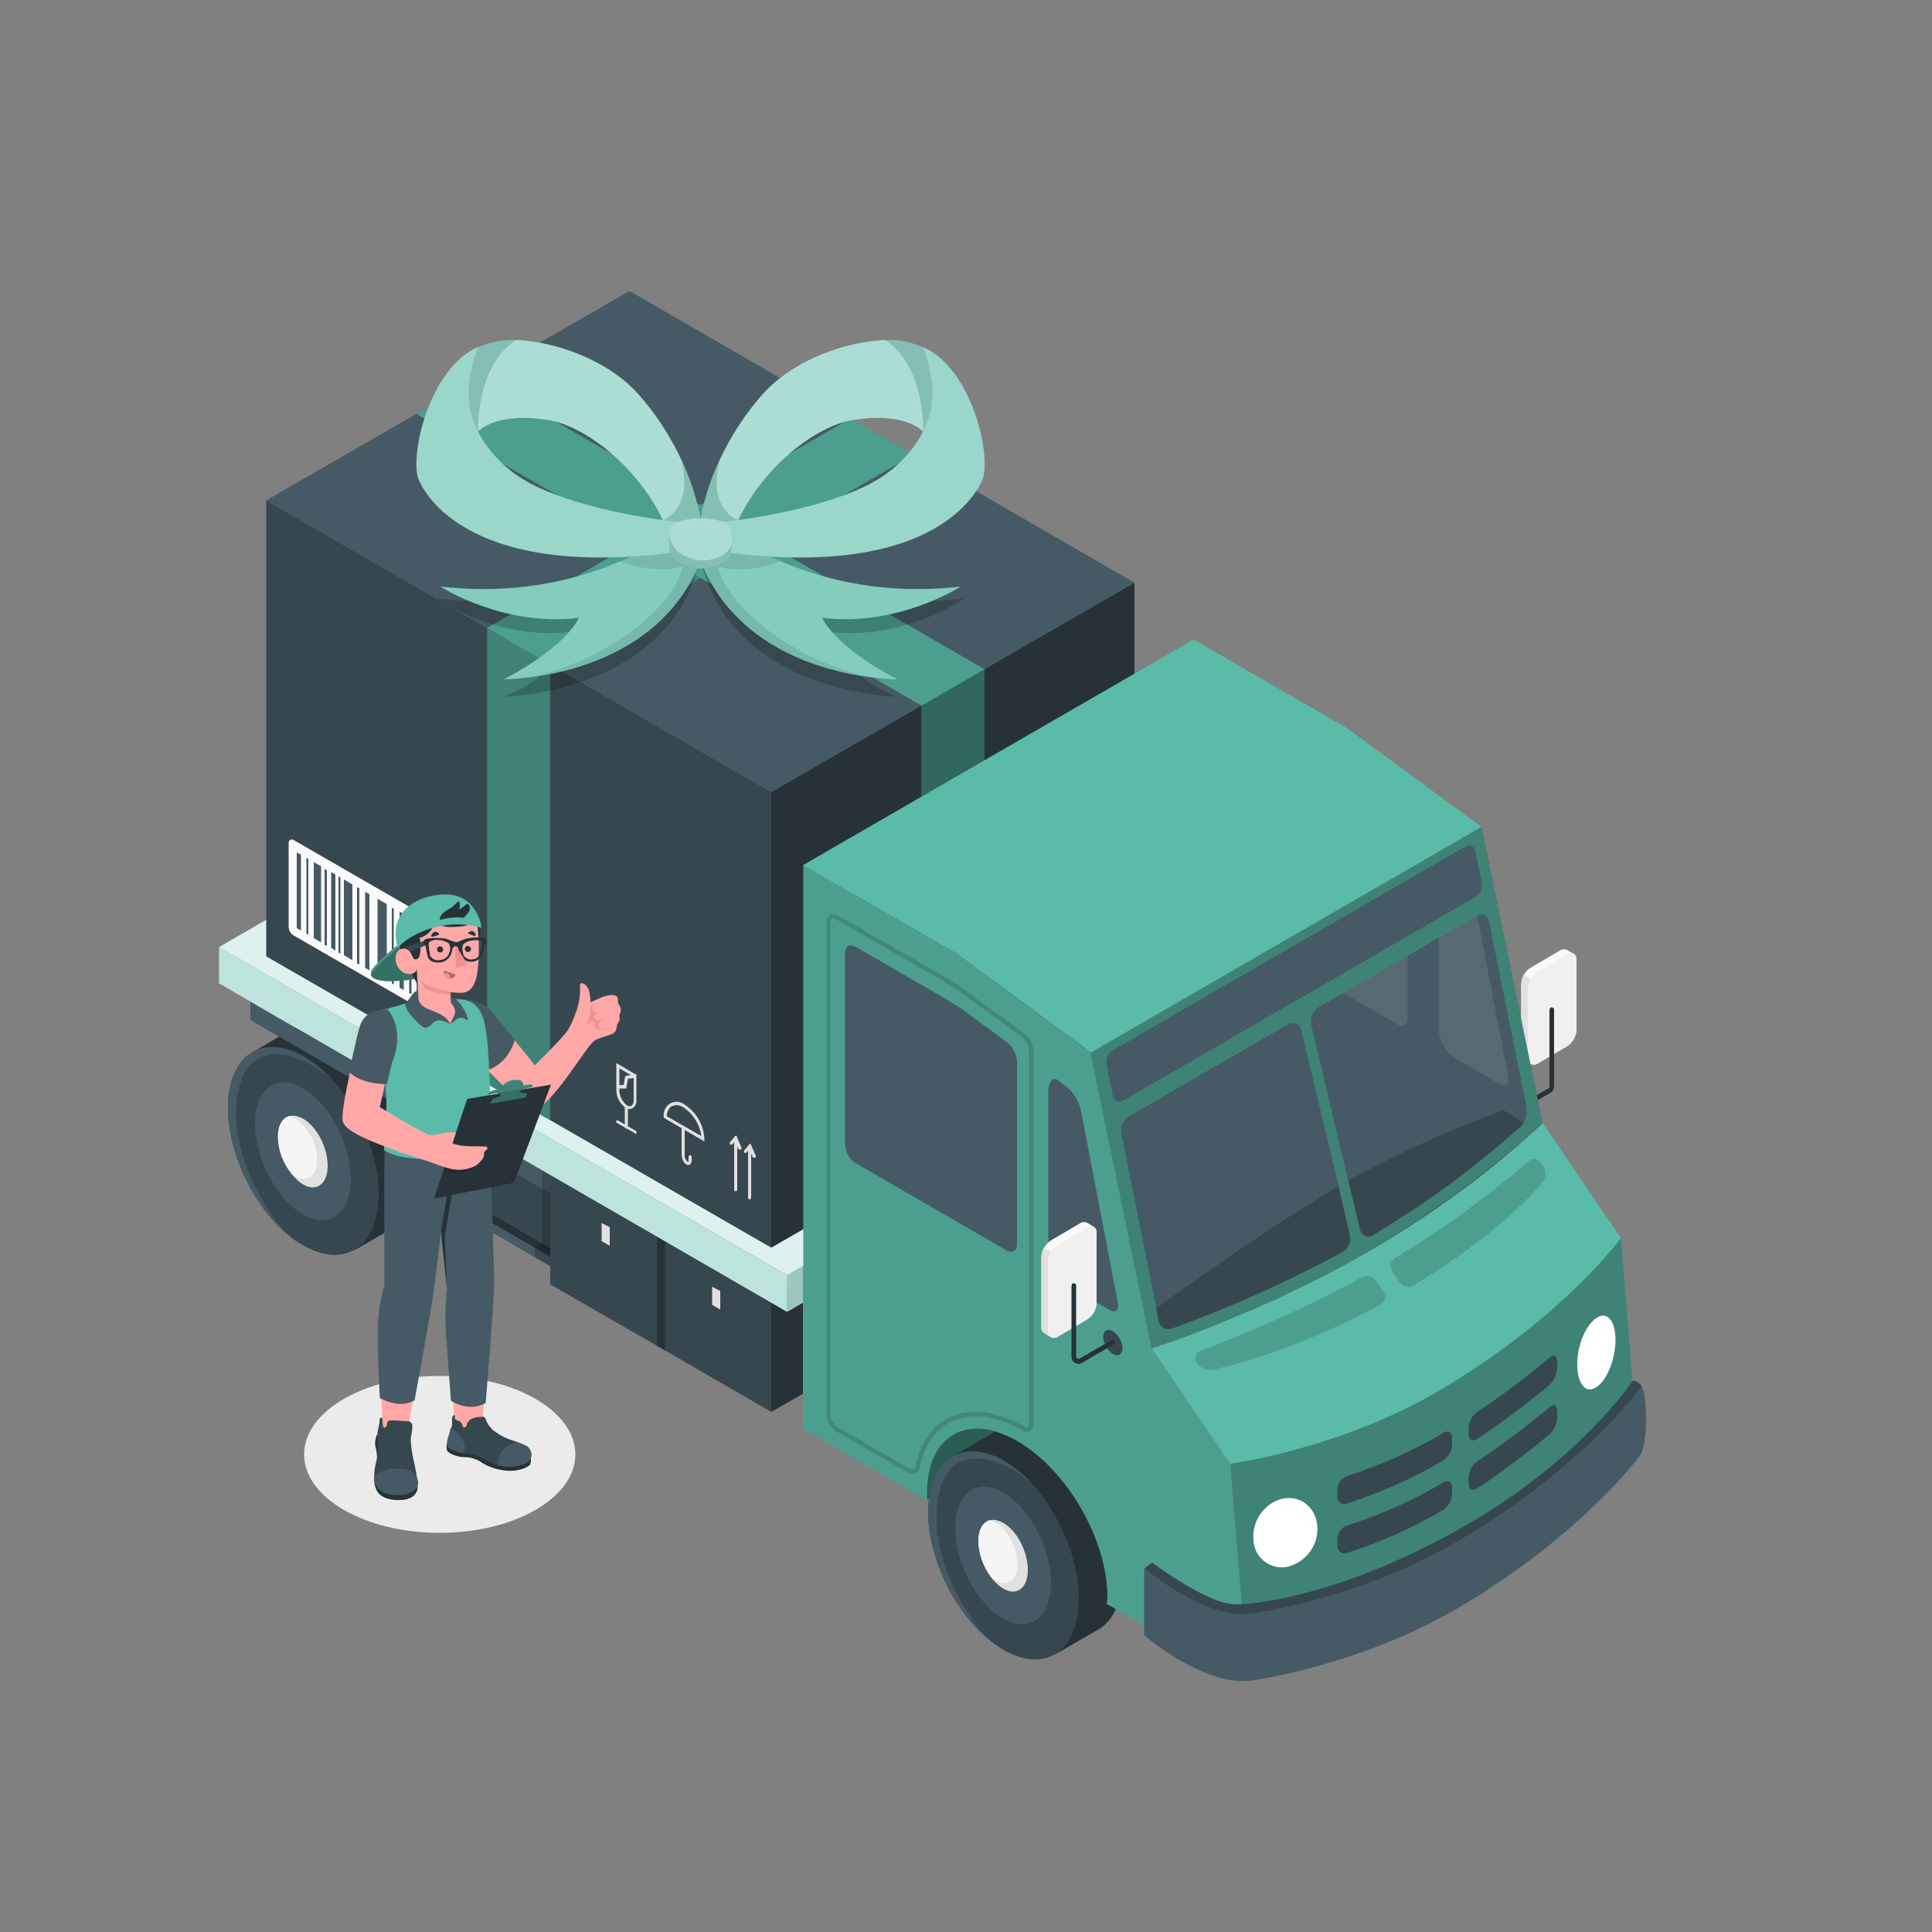 <svg xmlns="http://www.w3.org/2000/svg" xmlns:xlink="http://www.w3.org/1999/xlink" version="1.1" id="Layer_1" x="0px" y="0px" viewBox="0 0 500 500" style="enable-background:new 0 0 500 500;" xml:space="preserve">
<rect x="0" y="0" width="500" height="500" fill="#808080" stroke="none"/>
<style type="text/css">
	.st0{display:none;}
	.st1{display:inline;fill:#FAFAFA;}
	.st2{fill:#EBEBEB;}
	.st3{fill:#E0E0E0;}
	.st4{fill:#F0F0F0;}
	.st5{fill:#263238;}
	.st6{fill:#37474F;}
	.st7{fill:#455A64;}
	.st8{fill:#F5F5F5;}
	.st9{fill:#59BBA8;}
	.st10{opacity:0.7;fill:#FFFFFF;enable-background:new    ;}
	.st11{opacity:0.2;enable-background:new    ;}
	.st12{opacity:0.6;}
	.st13{fill:#FFFFFF;}
	.st14{opacity:0.5;}
	.st15{opacity:0.1;}
	.st16{opacity:0.8;}
	.st17{fill:#FAFAFA;}
	.st18{opacity:0.3;}
	.st19{opacity:0.45;}
	.st20{opacity:0.15;}
	.st21{opacity:0.25;fill:#FFFFFF;enable-background:new    ;}
	.st22{opacity:0.1;enable-background:new    ;}
	.st23{opacity:0.5;fill:#FFFFFF;enable-background:new    ;}
	.st24{opacity:0.3;fill:#59BBA8;enable-background:new    ;}
	.st25{opacity:0.4;fill:#FFFFFF;enable-background:new    ;}
	.st26{opacity:0.1;fill:#FFFFFF;enable-background:new    ;}
	.st27{opacity:0.3;enable-background:new    ;}
	.st28{opacity:0.6;fill:#FFFFFF;enable-background:new    ;}
	.st29{opacity:0.15;enable-background:new    ;}
	.st30{fill:#FFA8A7;}
	.st31{fill:#F28F8F;}
	.st32{opacity:0.4;enable-background:new    ;}
	.st33{fill:#B16668;}
	.st34{fill:#FFDB4D;}
</style>
  <g id="freepik--Floor--inject-154" class="st0">
	<ellipse id="freepik--floor--inject-154" class="st1" cx="250" cy="344.2" rx="242.5" ry="142"/>
</g>
  <g id="freepik--Shadows--inject-154">
	<ellipse id="freepik--shadow--inject-154" class="st2" cx="113.8" cy="376.4" rx="35.1" ry="20.3"/>

</g>


  <g id="freepik--Truck--inject-154">
	<g id="freepik--truck--inject-154">
		<g id="freepik--Back--inject-154">
			<path class="st5" d="M109.2,302.7c0.1,3.1-0.5,6.3-1.7,9.1l0,0c-0.9,2.1-2.5,4-4.4,5.2l-0.2,0.1l0,0l-11.1,6.4l0,0l-4.5-9     l-0.3-0.6c-2.5-2-4.8-4.3-6.8-6.9c-0.5-0.6-1-1.3-1.4-2c-2.8-4-4.9-8.5-6.4-13.1c-1.2-3.5-1.8-7.2-1.9-10.9l-0.1-0.1l-1.1-2.3     l-2.4-4.6l-1-2l9.9-5.8l0,0l0.7-0.4l0.3-0.2c1.5-0.9,3.2-1.3,5-1.3c2.9,0.1,5.7,0.9,8.1,2.5C100.5,273.1,109.2,289.1,109.2,302.7     z"/>
      <path class="st6" d="M59,286.7c0,11.7,6.5,25.2,15.2,32.6l0,0c1.3,1.1,2.7,2.2,4.3,3C89.3,328.5,98,322.6,98,309     c0-10.2-5-21.9-12-29.6c0,0,0,0-0.1-0.1c-2.1-2.4-4.6-4.4-7.4-6.1C67.7,267.3,59,273.2,59,286.7z"/>
      <path class="st7" d="M78.4,281.6c-6.8-4-12.4,0.2-12.4,9.2s5.6,19.5,12.4,23.5s12.4-0.2,12.4-9.2S85.2,285.6,78.4,281.6z"/>
      <path class="st7" d="M59,286.7c0,11.7,6.5,25.2,15.2,32.6c-6-6.8-10.3-15-12.3-23.9c-1.7-7.8-1-19,5.7-21.8s15.5,3.1,18.3,5.9     c-2.1-2.4-4.6-4.4-7.4-6.1C67.7,267.3,59,273.2,59,286.7z"/>
      <path class="st3" d="M78.4,289.5c-3.6-2-6.4,0.1-6.4,4.8s2.9,10.1,6.4,12.2s6.4-0.1,6.4-4.8S82,291.5,78.4,289.5z"/>
      <path class="st8" d="M76.3,289.4c-0.4-0.3-0.9-0.4-1.4-0.6c-1.8,0.5-3,2.4-3,5.4c0.1,3.6,1.4,7,3.7,9.7c0.2,0.2,0.5,0.4,0.8,0.5     c3.2,1.8,5.7-0.1,5.7-4.2S79.5,291.2,76.3,289.4z"/>
      <polygon class="st7" points="64.8,259.3 64.8,264 203.7,344.2 203.7,339.5    "/>
      <path class="st9" d="M107.7,288.7l-7.6-4.4v25.8c0,1.4,1,2,2.2,1.2l6-3.5l-0.6-0.3V288.7z"/>
      <path class="st10" d="M107.7,288.7l-7.6-4.4v25.8c0,1.4,1,2,2.2,1.2l6-3.5l-0.6-0.3V288.7z"/>
      <polygon class="st6" points="107.7,288.7 107.7,302.9 142.4,322.9 142.4,308.8    "/>
      <polygon class="st5" points="142.4,322.9 107.7,302.9 105.7,304.1 142.4,325.3    "/>
      <polygon class="st7" points="105.7,306.4 105.7,304.1 142.4,325.3 142.4,327.7    "/>
      <polygon class="st6" points="142.4,304.1 142.4,332.4 171.1,348.9 171.1,320.6    "/>
      <polygon class="st6" points="171.1,320.6 171.1,348.9 199.6,365.4 199.6,337.1    "/>
      <polygon class="st5" points="199.6,365.4 207.8,360.7 207.8,337.1 203.7,339.5 199.6,337.1    "/>
      <polygon class="st5" points="170,348.3 170,320 172.1,321.2 172.1,349.5    "/>
      <polygon class="st3" points="184.3,337.7 184.3,333 186.4,334.1 186.4,338.9    "/>
      <polygon class="st3" points="155.7,321.2 155.7,316.5 157.8,317.6 157.8,322.4    "/>
      <polygon class="st11" points="140.4,302.9 140.4,321.7 138.4,322.9 138.4,325.3 142.4,327.7 142.4,304.1    "/>
      <polygon class="st9" points="56.7,254.5 203.7,339.5 203.8,330.1 56.7,245.1    "/>
      <g class="st12">
				<polygon class="st13" points="56.7,254.5 203.7,339.5 203.8,330.1 56.7,245.1     "/>
			</g>
      <polygon class="st9" points="203.7,339.5 207.8,337.1 207.8,327.7 203.7,330    "/>
      <g class="st14">
				<polygon class="st13" points="203.7,339.5 207.8,337.1 207.8,327.7 203.7,330     "/>
			</g>
      <g class="st15">
				<polygon points="203.7,339.5 207.8,337.1 207.8,327.7 203.7,330     "/>
			</g>
      <polygon class="st9" points="158.8,186.1 56.7,245.1 203.7,330 305.9,271.1    "/>
      <g class="st16">
				<polygon class="st13" points="158.8,186.1 56.7,245.1 203.7,330 305.9,271.1     "/>
			</g>
		</g>
    <g id="freepik--Gift--inject-154">
			<g id="freepik--Box--inject-154">
				<g id="freepik--box--inject-154">
					<polygon class="st7" points="68.9,129.5 199.6,205 293.6,150.8 162.9,75.3      "/>
          <polygon class="st6" points="199.6,322.9 199.6,205 68.9,129.5 68.9,247.5      "/>
          <polygon class="st5" points="199.6,322.9 293.6,268.7 293.6,150.8 199.6,205      "/>
				</g>
        <path class="st3" d="M161.9,286.7c-1.5-1.1-2.4-2.8-2.4-4.6v-7l4.9,2.9l0.3-0.1v0.5l0,0v6.3c0.1,0.8-0.3,1.7-1,2.1      c-0.2,0.1-0.5,0.2-0.8,0.2C162.6,287,162.2,286.9,161.9,286.7z M162.5,279.2l-0.4,2.5h-1.8v0.5c0,1.5,0.8,3,2,3.9      c0.3,0.2,0.7,0.3,1.1,0.1c0.4-0.3,0.6-0.9,0.6-1.4V279L162.5,279.2z M161.8,278.5l1.4-0.3l-2.9-1.7v4.3h1.1L161.8,278.5z"/>
        <path class="st3" d="M162.1,292.1c0.2,0,0.4-0.2,0.4-0.4l0,0v-5.3c0-0.2-0.2-0.4-0.4-0.4s-0.4,0.2-0.4,0.4l0,0v5.3      C161.7,291.9,161.9,292.1,162.1,292.1L162.1,292.1z"/>
        <path class="st3" d="M164.4,293.4c0.1,0,0.3-0.1,0.3-0.2c0.1-0.2,0.1-0.4-0.1-0.5l0,0L160,290c-0.2-0.1-0.4-0.1-0.5,0.1l0,0      c-0.1,0.2-0.1,0.4,0.1,0.5l0,0l4.6,2.6C164.3,293.4,164.3,293.4,164.4,293.4z"/>
        <path class="st3" d="M178.1,301.5c0.2,0,0.3,0,0.4-0.1c0.3-0.2,0.5-0.6,0.5-1v-1.1c0-0.2-0.2-0.4-0.5-0.3      c-0.2,0-0.3,0.2-0.3,0.3v1.1c0,0.2,0,0.2-0.1,0.3c-0.1,0-0.2,0-0.2-0.1c-0.5-0.5-0.8-1.1-0.7-1.8v-7c0-0.2-0.2-0.4-0.4-0.4l0,0      c-0.2,0-0.4,0.2-0.4,0.4v7c0,1,0.4,1.9,1.1,2.5C177.7,301.5,177.9,301.5,178.1,301.5z"/>
        <path class="st3" d="M171.8,289.3v-0.2c-0.3-1.8,0.9-3.6,2.7-3.9c1-0.2,2,0.1,2.7,0.7c3,1.9,4.9,5.2,5.1,8.8v0.7L171.8,289.3z       M173.8,286.3c-0.8,0.6-1.3,1.6-1.2,2.6l8.9,5.1c-0.4-3-2.1-5.7-4.6-7.4c-0.6-0.4-1.3-0.6-2-0.6      C174.5,286.1,174.1,286.2,173.8,286.3L173.8,286.3z"/>
        <path class="st3" d="M194,310.4c0.2,0,0.4-0.2,0.4-0.4l0,0v-13.4c0-0.2-0.2-0.4-0.4-0.4l0,0c-0.2,0-0.4,0.2-0.4,0.4V310      C193.6,310.2,193.8,310.4,194,310.4z"/>
        <path class="st3" d="M195.2,299.6c0.1,0,0.1,0,0.2,0c0.2-0.1,0.3-0.3,0.2-0.5l0,0l-1.4-3.2l-1.6,1.8c-0.1,0.2-0.1,0.4,0,0.6      c0.2,0.1,0.4,0.1,0.6,0l0,0l0.7-0.9l0.9,2.1C194.9,299.6,195,299.6,195.2,299.6z"/>
        <path class="st3" d="M190.4,308.3c0.2,0,0.4-0.2,0.4-0.4v-13.4c0-0.2-0.1-0.4-0.3-0.5c-0.2,0-0.4,0.1-0.5,0.3v0.1v13.4      C190,308.1,190.1,308.3,190.4,308.3L190.4,308.3z"/>
        <path class="st3" d="M191.5,297.5c0.1,0,0.1,0,0.2,0c0.2-0.1,0.3-0.3,0.2-0.5l0,0l-1.4-3.2l-1.6,1.8c-0.1,0.2-0.1,0.4,0.1,0.6      c0.2,0.1,0.4,0.1,0.5,0l0.7-0.9l0.9,2.1C191.2,297.5,191.4,297.6,191.5,297.5z"/>
        <path class="st17" d="M111.1,239.2v21.6c0,0.8-0.6,1.2-1.3,0.8L76,242.1c-0.8-0.5-1.3-1.3-1.3-2.3v-21.6c0-0.8,0.6-1.2,1.3-0.8      l33.8,19.5C110.5,237.5,111,238.3,111.1,239.2z"/>
        <polygon class="st7" points="76.8,220.6 77.9,221.2 77.9,240.8 76.8,240.2     "/>
        <polygon class="st7" points="81.2,223.1 83.1,224.2 83.1,243.9 81.2,242.8     "/>
        <polygon class="st7" points="85.7,225.7 86.8,226.3 86.8,246 85.7,245.3     "/>
        <polygon class="st7" points="89,227.6 91.2,228.9 91.2,248.5 89,247.2     "/>
        <polygon class="st7" points="94.5,230.8 95.6,231.4 95.6,251.1 94.5,250.5     "/>
        <polygon class="st7" points="97.7,232.6 100.1,234 100.1,253.7 97.7,252.3     "/>
        <polygon class="st7" points="103.4,235.9 104.5,236.6 104.5,256.2 103.4,255.6     "/>
        <polygon class="st7" points="105.9,237.4 106.5,237.7 106.5,257.3 105.9,257     "/>
        <polygon class="st7" points="101.4,234.9 101.9,235.2 101.9,254.8 101.4,254.5     "/>
        <polygon class="st7" points="92.4,229.6 93,229.9 93,249.6 92.4,249.3     "/>
        <polygon class="st7" points="87.6,226.8 88.1,227.1 88.1,246.8 87.6,246.5     "/>
        <polygon class="st7" points="84,224.9 84.6,225.2 84.6,244.8 84,244.5     "/>
        <polygon class="st7" points="79.3,222 79.8,222.3 79.8,241.9 79.3,241.6     "/>
        <polygon class="st7" points="107.9,238.5 108.9,239.1 108.9,258.8 107.8,258.2     "/>
			</g>
      <g id="freepik--Ribbon--inject-154">
				<polygon class="st9" points="142.4,289.9 142.4,172 126.1,162.5 126.1,280.5     "/>
        <g class="st18">
					<polygon points="142.4,289.9 142.4,172 126.1,162.5 126.1,280.5      "/>
				</g>
        <polygon class="st9" points="238.5,300.5 238.5,182.6 254.8,173.2 254.8,291.1     "/>
        <g class="st19">
					<polygon points="238.5,300.5 238.5,182.6 254.8,173.2 254.8,291.1      "/>
				</g>
        <polygon class="st9" points="126.1,162.5 220.1,108.3 236.4,117.7 142.4,172     "/>
        <g class="st20">
					<polygon points="126.1,162.5 220.1,108.3 236.4,117.7 142.4,172      "/>
				</g>
        <g class="st20">
					<polygon points="161.9,141.9 178.4,151.2 181.3,149.6 164.9,140.1      "/>
				</g>
        <polygon class="st9" points="254.8,173.2 124.1,97.7 107.7,107.1 238.5,182.6     "/>
        <g class="st20">
					<polygon points="254.8,173.2 124.1,97.7 107.7,107.1 238.5,182.6      "/>
				</g>
        <g id="freepik--ribbon--inject-154">
					<path class="st11" d="M188.4,139c0,0,23.2,20.3,61.1,15.9c0,0-15.5,11-35.1,8.6c0,0,2.5,10.9,17.8,16.8c0,0-43.5-0.6-51.1-36.4       L188.4,139z"/>
          <path class="st9" d="M187.5,136.9c0,0,23.2,19.3,61.1,14.9c0,0-16.1,10.5-35.8,8.1c0,0,2.8,7.2,19.4,15.9c0,0-41.4,0.4-52.1-34       L187.5,136.9z"/>
          <path class="st21" d="M187.5,136.9c0,0,23.2,19.3,61.1,14.9c0,0-16.1,10.5-35.8,8.1c0,0,2.8,7.2,19.4,15.9       c0,0-41.4,0.4-52.1-34L187.5,136.9z"/>
          <path class="st22" d="M185.8,146.6c8.2,2.2,16.2-1.4,16.2-1.4l0,0l-1.5-0.7l-0.2-0.1l-1.4-0.6l-0.3-0.1l-1.2-0.6l-0.3-0.1       l-1.1-0.6l-0.3-0.2l-1-0.6c-0.1-0.1-0.2-0.1-0.3-0.2l-0.9-0.6l-0.3-0.1l-0.9-0.5l-0.2-0.1l-0.8-0.5l-0.2-0.1l-0.7-0.4l-0.2-0.1       l-0.6-0.4l-0.2-0.1l-0.5-0.3l-0.2-0.1l-0.4-0.3l-0.1-0.1l-0.3-0.2l-0.1-0.1l-0.2-0.1l-0.1-0.1h-0.1l-0.1-0.1l0,0l-2.4,1.6       l-5,3.3c10.7,34.4,52.1,34,52.1,34l0,0C210.9,174.9,188.5,158.7,185.8,146.6z"/>
          <path class="st9" d="M238.9,111.7c0,0-4.6-5.4-18.7-2.9c-8.5,1.5-23,11.4-30.2,28c-0.9,2.1-2.9,2.8-4,4.2       c-0.3,0.3-0.5,0.6-0.8,0.9h-4.5c0-15.5,8.7-31.1,16.9-40.1S219.3,88.4,229,88c3.4-0.2,6.8,0.5,9.9,1.9       C241.5,97.2,242.6,104.4,238.9,111.7z"/>
          <path class="st23" d="M238.9,111.7c0,0-4.6-5.4-18.7-2.9c-8.5,1.5-23,11.4-30.2,28c-0.9,2.1-2.9,2.8-4,4.2       c-0.3,0.3-0.5,0.6-0.8,0.9h-4.5c0-15.5,8.7-31.1,16.9-40.1S219.3,88.4,229,88c3.4-0.2,6.8,0.5,9.9,1.9       C241.5,97.2,242.6,104.4,238.9,111.7z"/>
          <path class="st24" d="M191,134.6L191,134.6c0,0-8.1-2.7-4.7-15.6c-3.5,7.1-5.4,14.9-5.5,22.8h4.5c0.3-0.3,0.6-0.6,0.8-0.9       c1.1-1.4,3.1-2.1,4-4.2C190.3,136,190.6,135.3,191,134.6z"/>
          <path class="st22" d="M191,134.6L191,134.6c0,0-8.1-2.7-4.7-15.6c-3.5,7.1-5.4,14.9-5.5,22.8h4.5c0.3-0.3,0.6-0.6,0.8-0.9       c1.1-1.4,3.1-2.1,4-4.2C190.3,136,190.6,135.3,191,134.6z"/>
          <path class="st24" d="M238.9,111.7c0,0,0.7-17-10-23.8c3.4-0.2,6.8,0.5,9.9,1.9C241.5,97.2,242.6,104.4,238.9,111.7z"/>
          <path class="st22" d="M238.9,111.7c0,0,0.7-17-10-23.8c3.4-0.2,6.8,0.5,9.9,1.9C241.5,97.2,242.6,104.4,238.9,111.7z"/>
          <path class="st9" d="M230.7,121.6c3.4-2.7,6.2-6.1,8.2-9.9c3.7-7.3,2.6-14.5,0-21.9c8.3,3.7,13.2,14.4,15.1,23.1       c1,4.9,1.1,9.1,0.3,11.1c-2.3,5.5-15.9,27.6-74.2,17.8l0.1-6.1C194.7,134.8,220.2,130.4,230.7,121.6z"/>
          <path class="st25" d="M230.7,121.6c3.4-2.7,6.2-6.1,8.2-9.9c3.7-7.3,2.6-14.5,0-21.9c8.3,3.7,13.2,14.4,15.1,23.1       c1,4.9,1.1,9.1,0.3,11.1c-2.3,5.5-15.9,27.6-74.2,17.8l0.1-6.1C194.7,134.8,220.2,130.4,230.7,121.6z"/>
          <path class="st11" d="M174.1,139c0,0-23.2,20.3-61.1,15.9c0,0,15.5,11,35.1,8.6c0,0-2.5,10.9-17.8,16.8c0,0,43.5-0.6,51.1-36.4       L174.1,139z"/>
          <path class="st9" d="M175.1,136.9c0,0-23.2,19.3-61.1,14.9c0,0,16.1,10.5,35.8,8.1c0,0-2.8,7.2-19.4,15.9c0,0,41.4,0.4,52.1-34       L175.1,136.9z"/>
          <path class="st21" d="M175.1,136.9c0,0-23.2,19.3-61.1,14.9c0,0,16.1,10.5,35.8,8.1c0,0-2.8,7.2-19.4,15.9       c0,0,41.4,0.4,52.1-34L175.1,136.9z"/>
          <path class="st22" d="M176.7,146.6c-8.2,2.2-16.3-1.4-16.3-1.4l0,0l1.5-0.7l0.2-0.1l1.4-0.6l0.3-0.1l1.2-0.6l0.3-0.1l1.1-0.6       l0.3-0.2l1-0.6l0.3-0.2l0.9-0.6l0.3-0.1l0.9-0.5l0.2-0.1l0.8-0.5l0.2-0.1l0.7-0.4l0.2-0.1l0.6-0.4l0.2-0.1l0.5-0.3l0.1-0.1       l0.4-0.3l0.1-0.1l0.3-0.2l0.1-0.1l0.2-0.1l0.1-0.1h0.1l0.1-0.1l0,0l2.4,1.6l5,3.3c-10.7,34.4-52.1,34-52.1,34l0,0       C151.7,174.9,174.1,158.7,176.7,146.6z"/>
          <path class="st9" d="M123.7,111.7c0,0,4.6-5.4,18.7-2.9c8.5,1.5,23,11.4,30.2,28c0.9,2.1,2.9,2.8,4,4.2       c0.3,0.3,0.5,0.6,0.8,0.9h4.5c0-15.5-8.7-31.1-16.9-40.1S143.3,88.4,133.6,88c-3.4-0.2-6.8,0.5-9.9,1.9       C121.1,97.2,120,104.4,123.7,111.7z"/>
          <path class="st23" d="M123.7,111.7c0,0,4.6-5.4,18.7-2.9c8.5,1.5,23,11.4,30.2,28c0.9,2.1,2.9,2.8,4,4.2       c0.3,0.3,0.5,0.6,0.8,0.9h4.5c0-15.5-8.7-31.1-16.9-40.1S143.3,88.4,133.6,88c-3.4-0.2-6.8,0.5-9.9,1.9       C121.1,97.2,120,104.4,123.7,111.7z"/>
          <path class="st24" d="M171.6,134.6L171.6,134.6c0,0,8-2.7,4.7-15.6c3.5,7.1,5.4,14.9,5.5,22.8h-4.5c-0.3-0.3-0.6-0.6-0.8-0.9       c-1.1-1.4-3.1-2.1-4-4.2C172.3,136,171.9,135.3,171.6,134.6z"/>
          <path class="st22" d="M171.6,134.6L171.6,134.6c0,0,8-2.7,4.7-15.6c3.5,7.1,5.4,14.9,5.5,22.8h-4.5c-0.3-0.3-0.6-0.6-0.8-0.9       c-1.1-1.4-3.1-2.1-4-4.2C172.3,136,171.9,135.3,171.6,134.6z"/>
          <path class="st24" d="M123.7,111.7c0,0-0.7-17,10-23.8c-3.4-0.2-6.8,0.5-9.9,1.9C121.1,97.2,120,104.4,123.7,111.7z"/>
          <path class="st22" d="M123.7,111.7c0,0-0.7-17,10-23.8c-3.4-0.2-6.8,0.5-9.9,1.9C121.1,97.2,120,104.4,123.7,111.7z"/>
          <path class="st9" d="M131.9,121.6c-3.4-2.7-6.2-6.1-8.2-9.9c-3.7-7.3-2.6-14.5,0-21.9c-8.3,3.7-13.2,14.4-15.1,23.1       c-1,4.9-1.1,9.1-0.3,11.1c2.3,5.5,15.9,27.6,74.2,17.8l-0.1-6.1C167.8,134.8,142.4,130.4,131.9,121.6z"/>
          <path class="st25" d="M131.9,121.6c-3.4-2.7-6.2-6.1-8.2-9.9c-3.7-7.3-2.6-14.5,0-21.9c-8.3,3.7-13.2,14.4-15.1,23.1       c-1,4.9-1.1,9.1-0.3,11.1c2.3,5.5,15.9,27.6,74.2,17.8l-0.1-6.1C167.8,134.8,142.4,130.4,131.9,121.6z"/>
          <path class="st9" d="M189.3,137.8c-0.1-1.2-0.9-2.2-2-2.7c-1.9-0.7-4-1-6-0.9c-2.1-0.1-4.2,0.2-6.2,1c-1,0.5-1.7,1.5-1.8,2.6       c-0.2,1.8-0.3,4.9,0.9,6.7c2,1.7,4.5,2.6,7.1,2.6c2.6,0.1,5.1-0.9,7.1-2.6C189.6,142.7,189.5,139.7,189.3,137.8z"/>
          <path class="st23" d="M189.3,137.8c-0.1-1.2-0.9-2.2-2-2.7c-1.9-0.7-4-1-6-0.9c-2.1-0.1-4.2,0.2-6.2,1c-1,0.5-1.7,1.5-1.8,2.6       c-0.2,1.8-0.3,4.9,0.9,6.7c2,1.7,4.5,2.6,7.1,2.6c2.6,0.1,5.1-0.9,7.1-2.6C189.6,142.7,189.5,139.7,189.3,137.8z"/>
          <path class="st24" d="M189.4,140.7c0,0.7-0.8,1.9-2.4,3c-2.7,1.5-5.9,1.8-8.7,0.6c-2.6-0.8-4.6-2.9-5.1-5.6       c-0.1,1.8-0.1,4.3,0.9,5.8c2,1.7,4.5,2.6,7.1,2.6c2.6,0.1,5.1-0.9,7.1-2.6C189.1,143.4,189.4,142,189.4,140.7z"/>
          <path class="st22" d="M189.4,140.7c0,0.7-0.8,1.9-2.4,3c-2.7,1.5-5.9,1.8-8.7,0.6c-2.6-0.8-4.6-2.9-5.1-5.6       c-0.1,1.8-0.1,4.3,0.9,5.8c2,1.7,4.5,2.6,7.1,2.6c2.6,0.1,5.1-0.9,7.1-2.6C189.1,143.4,189.4,142,189.4,140.7z"/>
				</g>
			</g>
		</g>
    <g id="freepik--Cab--inject-154">
			<g id="freepik--percentage-box--inject-154">
				<path class="st17" d="M396.2,250.4l7.5-4.4c0.5-0.4,1.2-0.4,1.8-0.2c0.4,0.3,1.3,0.8,1.8,1c0.5,0.4,0.8,1,0.7,1.6v18.1      c-0.1,1.7-1,3.3-2.5,4.3l-7.5,4.4c-0.5,0.4-1.2,0.4-1.8,0.2c-0.5-0.3-1.3-0.8-1.8-1.1c-0.5-0.4-0.8-1-0.7-1.6v-18.1      C393.8,252.9,394.7,251.3,396.2,250.4z"/>
        <path class="st3" d="M393.7,254.6v18.1c-0.1,0.6,0.2,1.2,0.7,1.6c0.4,0.2,1.1,0.7,1.7,1c-0.5-0.4-0.7-1-0.7-1.6v-18      c0-0.9,0.3-1.7,0.7-2.4l-1.8-1.1C394,253,393.8,253.8,393.7,254.6z"/>
        <path class="st4" d="M405.5,270.8l-7.5,4.4c-1.4,0.8-2.5,0.1-2.5-1.4v-18.1c0.1-1.7,1-3.3,2.5-4.3l7.5-4.4      c1.4-0.8,2.5-0.1,2.5,1.4v18.1C407.9,268.3,407,269.9,405.5,270.8z"/>
			</g>
      <path class="st5" d="M395.8,285.8c-0.2,0-0.4-0.1-0.5-0.3c-0.2-0.3-0.1-0.7,0.2-0.8l0,0l5.2-3c0.2-0.1,0.3-0.3,0.3-0.5v-19.8     c0-0.3,0.2-0.7,0.5-0.7s0.7,0.2,0.7,0.5c0,0.1,0,0.1,0,0.2v19.8c0,0.7-0.4,1.3-0.9,1.6l-5.2,3C396,285.8,395.9,285.8,395.8,285.8     z"/>
      <path class="st9" d="M239.8,388.2l21.2-9.8c0,0-1.7-20-15.7-15.2S239.8,388.2,239.8,388.2z"/>
      <g class="st14">
				<path d="M239.8,388.2l21.2-9.8c0,0-1.7-20-15.7-15.2S239.8,388.2,239.8,388.2z"/>
			</g>
      <path class="st5" d="M251.5,385.7l-4.5-9.1l10.9-6.3l0,0c3.5-2,8.1-1.8,13.1,1.2c10.8,6.2,19.5,22.2,19.5,35.8     c0,7.1-2.4,12.1-6.2,14.4l0,0l-0.2,0.1l0,0l-11.1,6.4l-4.8-9.6C258.9,411.6,251.9,397.8,251.5,385.7z"/>
      <path class="st6" d="M240.2,391.3c0,11.7,6.5,25.2,15.2,32.6l0,0c1.3,1.1,2.8,2.2,4.3,3.1c10.8,6.2,19.5,0.3,19.5-13.3     c0-10.2-5-21.9-12-29.6l-0.1-0.1c-2.1-2.4-4.6-4.4-7.4-6.1C248.9,371.9,240.2,377.8,240.2,391.3z"/>
      <path class="st7" d="M259.6,386.2c-6.8-4-12.4,0.2-12.4,9.2s5.5,19.5,12.4,23.5c6.8,3.9,12.4-0.2,12.4-9.2     S266.5,390.2,259.6,386.2z"/>
      <path class="st3" d="M259.6,394.1c-3.5-2-6.4,0.1-6.4,4.8s2.9,10.1,6.4,12.2s6.4-0.1,6.4-4.8S263.2,396.1,259.6,394.1z"/>
      <path class="st8" d="M257.6,394c-0.4-0.3-0.9-0.4-1.4-0.6c-1.8,0.5-3,2.4-3,5.4c0.1,3.5,1.4,6.9,3.6,9.7c0.2,0.2,0.5,0.4,0.8,0.5     c3.2,1.8,5.7-0.1,5.7-4.2S260.8,395.8,257.6,394z"/>
      <path class="st7" d="M240.2,391.3c0,11.7,6.5,25.2,15.2,32.6c-6-6.8-10.3-15-12.3-23.9c-1.6-7.8-1-19,5.7-21.8s15.5,3.1,18.3,5.9     c-2.1-2.4-4.6-4.4-7.4-6.1C248.9,371.9,240.2,377.8,240.2,391.3z"/>
      <path class="st9" d="M315.3,431.8l-19.2-11.1l-2.5-1.5l-4.9-2.8l0,0l-2.3-1.3c0.1-0.2,0.1-0.4,0.1-0.7c0.1-0.4,0.1-0.7,0.1-1.1     c0-14.9-10.5-33-23.4-40.4c-1.2-0.7-2.5-1.3-3.8-1.8l0,0c-0.6-0.2-1.1-0.4-1.6-0.6l0,0c-10.2-3.1-17.9,3.1-17.9,15.9v1.9     l-32-18.5V223.9l0,0l39.8,23l34.7,25.6l15.7,76.5l12.2,17.9l0.6,1l7.5,10.9l0,0l2.4,29.8l0.6,6.5l0.3,2.7l0,0l0.6,6.4l0.3,3     c0.2,2.7-1.7,5-4.4,5.2C317.2,432.5,316.2,432.3,315.3,431.8z"/>
      <g class="st20">
				<path d="M315.3,431.8l-19.2-11.1l-2.5-1.5l-4.9-2.8l0,0l-2.3-1.3c0.1-0.2,0.1-0.4,0.1-0.7c0.1-0.4,0.1-0.7,0.1-1.1      c0-14.9-10.5-33-23.4-40.4c-1.2-0.7-2.5-1.3-3.8-1.8l0,0c-0.6-0.2-1.1-0.4-1.6-0.6l0,0c-10.2-3.1-17.9,3.1-17.9,15.9v1.9      l-32-18.5V223.9l0,0l39.8,23l34.7,25.6l15.7,76.5l12.2,17.9l0.6,1l7.5,10.9l0,0l2.4,29.8l0.6,6.5l0.3,2.7l0,0l0.6,6.4l0.3,3      c0.2,2.7-1.7,5-4.4,5.2C317.2,432.5,316.2,432.3,315.3,431.8z"/>
			</g>
      <path class="st7" d="M263.2,274.8V322c0,1.7-1.2,2.4-2.7,1.6L221.4,301c-1.6-1-2.6-2.8-2.7-4.7v-49.7c0-1.7,1.2-2.4,2.7-1.6     l23.5,13.6c1.5,0.9,3.9,2.4,5.2,3.4l10.6,7.8C262.2,271.1,263.1,272.9,263.2,274.8z"/>
      <path class="st7" d="M275.8,332.4c-2.7-1.7-4.4-4.7-4.5-7.8v-41.7c0-2.9,1.1-4.4,2.4-3.4l2.4,1.8c1.8,1.5,3,3.5,3.6,5.8l9.6,50.1     c0.4,2-0.7,2.8-2.4,1.7L275.8,332.4z"/>
      <g class="st20">
				<path d="M265.2,267.6L249.4,256c-1.2-0.9-3.2-2.2-4.4-2.9L216.9,237c-0.6-0.4-1.4-0.5-2.1-0.2c-0.6,0.4-1,1.2-0.9,1.9V366      c0.1,1.8,1,3.4,2.5,4.4l18.4,10.6c0.4,0.2,0.8,0.4,1.3,0.4c0.3,0,0.5-0.1,0.8-0.2c0.3-0.2,0.6-0.4,0.8-0.7      c0.2-0.3,0.4-0.7,0.4-1.1c0.7-3.4,2.7-9.4,9-11.9c3.3-1.2,6.9-1.3,10.3-0.3l0,0c1.8,0.5,3.5,1.1,5.1,1.9c0.7,0.4,1.4,0.7,2,1      c0.6,0.4,1.4,0.5,2.1,0.2c0.2-0.1,0.4-0.3,0.5-0.5c0.2-0.4,0.4-0.9,0.4-1.4v-96.3C267.4,270.4,266.6,268.7,265.2,267.6z       M265.9,369.4c-0.2,0-0.5,0-0.7-0.1l0,0l-0.2-0.1c-2.7-1.6-5.6-2.7-8.6-3.4c-3.2-0.8-6.6-0.5-9.7,0.6c-6.1,2.4-8.4,7.8-9.4,11.5      l0,0c-0.1,0.4-0.2,0.8-0.3,1.2c0,0.5-0.3,0.9-0.7,1.1c-0.4,0.1-0.8,0.1-1.1-0.2l-18.4-10.6c-1.2-0.8-1.9-2.1-2-3.5V238.7      c0-0.4,0.1-0.8,0.4-1c0.1-0.1,0.2-0.1,0.3-0.1c0.3,0,0.5,0.1,0.7,0.2l28.1,16.2c1.2,0.7,3.2,2,4.3,2.8l15.8,11.5      c1.1,0.9,1.8,2.3,1.9,3.7v96.3c0.1,0.4-0.1,0.7-0.3,1C266.1,369.5,266,369.5,265.9,369.4L265.9,369.4z"/>
			</g>
      <path class="st9" d="M423.2,365.9c0,0-14.5,20.1-46.2,39c-26.3,15.7-54.9,19.4-54.9,19.4l-3.7-45.4l101.1-58.4L423.2,365.9z"/>
      <g class="st18">
				<path d="M423.2,365.9c0,0-14.5,20.1-46.2,39c-26.3,15.7-54.9,19.4-54.9,19.4l-3.7-45.4l101.1-58.4L423.2,365.9z"/>
			</g>
      <path class="st9" d="M419.5,320.4c0,0-14.5,20.1-46.2,39c-26.3,15.7-54.9,19.4-54.9,19.4L298.1,349l101.1-58.4L419.5,320.4z"/>
      <path class="st6" d="M425,359.2c-0.2-0.2-0.3-0.2-0.5,0.2c0,0-14.5,20.1-46.2,39c-26.3,15.7-54.9,19.4-54.9,19.4     c-12.3,1.1-27.3-11.9-27.3-11.9l2.1-1.5c0,0,14.3,10.8,21.5,10.8c6.2,0,28.6-2.8,58.9-20s44-37.9,44-37.9     C423.7,357.4,424.6,358.1,425,359.2z"/>
      <path class="st7" d="M424.5,359.3c0,0-14.5,20.1-46.2,39c-26.3,15.7-54.9,19.4-54.9,19.4c-12.3,1.1-27.3-11.8-27.3-11.8l0,0v17.3     c0,0,15,13,27.3,11.8c0,0,28.6-3.7,54.9-19.4c31.6-18.9,46.2-39,46.2-39C427,372.4,425.9,356.8,424.5,359.3z"/>
      <path class="st13" d="M331.8,387.9c4.5-1.1,8.6,2,9.1,6.8c0.5,4.9-2.7,9.4-7.4,10.7c-3.9,1-7.9-1.4-8.9-5.3     c-0.1-0.5-0.2-1-0.2-1.5C323.9,393.7,327.2,389,331.8,387.9z"/>
      <path class="st13" d="M412.2,341.9c-2.8,2.7-4.5,8.6-3.9,13.1s3.1,5.9,5.8,3.2s4.4-8.6,3.9-13.1S414.9,339.1,412.2,341.9z"/>
      <path class="st6" d="M348.6,382c8.7-2.8,17.1-6.5,25-11.2c1.2-0.7,2.2-0.2,2.2,1.3v1.8c-0.1,1.6-0.9,3.1-2.2,4     c-7.9,4.7-16.3,8.4-25,11.2c-1,0.4-2-0.1-2.4-1.1c-0.1-0.3-0.1-0.5-0.1-0.8v-1.8C346.2,383.8,347.2,382.5,348.6,382z"/>
      <path class="st6" d="M403,352.3v1.8c-0.1,1.6-0.8,3.2-2,4.3c-6,5-12.2,9.7-18.7,14c-1.2,0.8-2.2,0.2-2.2-1.2v-1.8     c0.1-1.6,0.9-3.1,2.2-4c6.5-4.3,12.7-9,18.7-14C402.1,350.4,403,350.8,403,352.3z"/>
      <path class="st6" d="M348.6,394.8c8.7-2.7,17.1-6.5,25-11.2c1.2-0.7,2.2-0.2,2.2,1.3v1.8c-0.1,1.6-0.9,3.1-2.2,4     c-7.9,4.7-16.3,8.4-25,11.2c-1,0.4-2-0.1-2.4-1.1c-0.1-0.3-0.1-0.5-0.1-0.8v-1.8C346.2,396.6,347.2,395.3,348.6,394.8z"/>
      <path class="st6" d="M403,365.1v1.8c-0.1,1.6-0.8,3.2-2,4.3c-6,5-12.2,9.7-18.7,14c-1.2,0.8-2.2,0.3-2.2-1.2v-1.8     c0.1-1.6,0.9-3.1,2.2-4c6.5-4.3,12.7-9,18.7-14C402.1,363.2,403,363.6,403,365.1z"/>
      <g class="st20">
				<path d="M352.4,330.6c-13.4,7.3-27.4,13.6-41.7,19c-1.1,0.3-1.6,1.5-1.3,2.5c0.1,0.2,0.2,0.4,0.3,0.6l0.1,0.1      c0.9,1.3,2.5,1.9,4,1.7c6.1-1.3,22.7-5.7,43.4-16.8c1.1-0.6,1.6-2,1-3.1c-0.1-0.1-0.1-0.2-0.2-0.3l-1.9-2.8      C355.3,330.3,353.7,329.9,352.4,330.6z"/>
			</g>
      <g class="st20">
				<path d="M395.5,300.6c-10.7,9.2-22.2,17.6-34.4,24.9c-1.2,0.7-1.6,2.2-0.9,3.3c0,0.1,0.1,0.1,0.1,0.2l1.9,2.8      c0.8,1.2,2.5,1.6,3.7,0.8c18.7-11.3,28.7-21.2,33.3-26.6c0.9-1.2,1-2.9,0.2-4.2l-0.5-0.8c-0.7-1-2-1.4-3.1-0.7      C395.8,300.4,395.7,300.5,395.5,300.6z"/>
			</g>
      <path class="st7" d="M399.2,290.6c0,0-16.7,16.8-44.2,32.8s-56.9,25.5-56.9,25.5l-15.8-76.6l63.2-36.5l29-16.8l8.9-5.1     L399.2,290.6z"/>
      <path class="st9" d="M383.4,214l-8.9,5.1l-29.1,16.8l-63.2,36.5L298,349l0,0l1.1-0.4l0.2-0.1l1.1-0.4l0.5-0.1h0.1h0.1l0.8-0.3     l1.2-0.4l1.2-0.4l0.8-0.3l1-0.4l3.4-1.3l0.8-0.3c2.7-1,5.8-2.3,9.1-3.7l3.3-1.4l0.5-0.2l0.6-0.2c0.7-0.3,1.4-0.6,2.1-0.9l0.6-0.3     l1.4-0.6l1.6-0.7c1.2-0.5,2.4-1.1,3.6-1.7s2.5-1.2,3.7-1.8c0.9-0.5,1.9-0.9,2.8-1.4l2.3-1.1l0.2-0.1l2.3-1.2l0.2-0.1l2-1.1     l1.6-0.9c1.3-0.7,2.6-1.4,3.9-2.2l2.6-1.5l2.4-1.5c0.7-0.4,1.3-0.8,2-1.2c0.2-0.1,0.5-0.3,0.8-0.5c0.8-0.5,1.5-0.9,2.2-1.4     l0.3-0.2l1.1-0.7c0.5-0.3,0.9-0.6,1.4-0.9l1.3-0.9l1.3-0.9c0.5-0.4,1.1-0.7,1.6-1.1c1.1-0.7,2.1-1.5,3.2-2.2l0.2-0.1l1.2-0.8     c1.6-1.1,3.1-2.2,4.5-3.3l1.1-0.8l1-0.8l1-0.8c0.7-0.5,1.3-1,2-1.5l0.1-0.1l0.8-0.6l1.9-1.5l1.2-0.9c0.2-0.2,0.5-0.4,0.7-0.6     s0.5-0.4,0.7-0.6l0.7-0.5l0,0l1.5-1.2c1.9-1.6,3.4-3,4.7-4.1c0.2-0.2,0.3-0.3,0.5-0.5l0.1-0.1l0.5-0.5l0,0     c1.5-1.4,2.3-2.1,2.4-2.3l0,0L383.4,214z M349.4,321L349.4,321c0,0.2-0.1,0.4-0.1,0.5v0.1c0,0.1-0.1,0.2-0.1,0.4     c0,0.1,0,0.1-0.1,0.2s-0.1,0.3-0.2,0.4c-0.3,0.5-0.6,0.9-1.1,1.2c-0.1,0.1-0.3,0.2-0.5,0.3c-3.7,2-7.4,3.9-11.1,5.7l-1.9,0.9     c-1.5,0.7-3,1.4-4.5,2.1l-2.1,1l-3.6,1.6c-0.6,0.3-1.2,0.5-1.7,0.8l-1.7,0.7c-2.2,1-4.4,1.8-6.4,2.7l0,0     c-1.1,0.4-2.1,0.9-3.1,1.2l-1.5,0.6c-2.4,0.9-4.5,1.7-6.3,2.4c-1.2,0.5-2.6,0-3.2-1.1c-0.2-0.3-0.3-0.6-0.3-0.9l-9.7-48.4     c-0.3-1.8,0.5-3.6,2.1-4.6l41-23.7c1-0.7,2.4-0.4,3.1,0.6c0.2,0.3,0.3,0.6,0.4,0.9l9.7,40.5l2.9,12.3v0.2v0.1c0,0.1,0,0.1,0,0.2     s0,0.1,0,0.2s0,0.2,0,0.4C349.4,320.7,349.4,320.8,349.4,321z M385.5,298.5L385.5,298.5L385.5,298.5l-0.7,0.6     c-2.4,1.9-5.1,4-8.1,6.3c-1,0.8-2.1,1.5-3.2,2.3l-1.2,0.9c-1.6,1.1-3.2,2.3-5,3.5l-1.7,1.1c-0.6,0.4-1.2,0.8-1.8,1.1     s-1.2,0.8-1.8,1.2c-2.1,1.4-4.4,2.8-6.7,4.1c-1,0.7-2.3,0.5-3-0.5c-0.2-0.3-0.3-0.6-0.4-1l-0.1-0.3l0,0l-2.9-12.2l-9.6-40.4     c-0.3-1.8,0.4-3.6,2-4.6l7.8-4.5l31.6-18.3l1.4-0.8l0.1-0.1c1-0.6,2.3-0.3,2.9,0.7c0.2,0.3,0.3,0.6,0.3,0.9l9.7,48     c0.2,1.5-0.1,3-0.9,4.2c-0.1,0.2-0.2,0.3-0.4,0.5l0,0c-0.1,0.1-0.2,0.3-0.4,0.4l-0.5,0.5c-0.2,0.2-0.5,0.4-0.7,0.6l-2.2,1.9     c-0.8,0.7-1.6,1.4-2.5,2.1l-1.9,1.6L385.5,298.5L385.5,298.5z"/>
      <g class="st18">
				<path d="M383.4,214l-8.9,5.1l-29.1,16.8l-63.2,36.5L298,349l0,0l1.1-0.4l0.2-0.1l1.1-0.4l0.5-0.1h0.1h0.1l0.8-0.3l1.2-0.4      l1.2-0.4l0.8-0.3l1-0.4l3.4-1.3l0.8-0.3c2.7-1,5.8-2.3,9.1-3.7l3.3-1.4l0.5-0.2l0.6-0.2c0.7-0.3,1.4-0.6,2.1-0.9l0.6-0.3      l1.4-0.6l1.6-0.7c1.2-0.5,2.4-1.1,3.6-1.7s2.5-1.2,3.7-1.8c0.9-0.5,1.9-0.9,2.8-1.4l2.3-1.1l0.2-0.1l2.3-1.2l0.2-0.1l2-1.1      l1.6-0.9c1.3-0.7,2.6-1.4,3.9-2.2l2.6-1.5l2.4-1.5c0.7-0.4,1.3-0.8,2-1.2c0.2-0.1,0.5-0.3,0.8-0.5c0.8-0.5,1.5-0.9,2.2-1.4      l0.3-0.2l1.1-0.7c0.5-0.3,0.9-0.6,1.4-0.9l1.3-0.9l1.3-0.9c0.5-0.4,1.1-0.7,1.6-1.1c1.1-0.7,2.1-1.5,3.2-2.2l0.2-0.1l1.2-0.8      c1.6-1.1,3.1-2.2,4.5-3.3l1.1-0.8l1-0.8l1-0.8c0.7-0.5,1.3-1,2-1.5l0.1-0.1l0.8-0.6l1.9-1.5l1.2-0.9c0.2-0.2,0.5-0.4,0.7-0.6      s0.5-0.4,0.7-0.6l0.7-0.5l0,0l1.5-1.2c1.9-1.6,3.4-3,4.7-4.1c0.2-0.2,0.3-0.3,0.5-0.5l0.1-0.1l0.5-0.5l0,0      c1.5-1.4,2.3-2.1,2.4-2.3l0,0L383.4,214z M349.4,321L349.4,321c0,0.2-0.1,0.4-0.1,0.5v0.1c0,0.1-0.1,0.2-0.1,0.4      c0,0.1,0,0.1-0.1,0.2s-0.1,0.3-0.2,0.4c-0.3,0.5-0.6,0.9-1.1,1.2c-0.1,0.1-0.3,0.2-0.5,0.3c-3.7,2-7.4,3.9-11.1,5.7l-1.9,0.9      c-1.5,0.7-3,1.4-4.5,2.1l-2.1,1l-3.6,1.6c-0.6,0.3-1.2,0.5-1.7,0.8l-1.7,0.7c-2.2,1-4.4,1.8-6.4,2.7l0,0      c-1.1,0.4-2.1,0.9-3.1,1.2l-1.5,0.6c-2.4,0.9-4.5,1.7-6.3,2.4c-1.2,0.5-2.6,0-3.2-1.1c-0.2-0.3-0.3-0.6-0.3-0.9l-9.7-48.4      c-0.3-1.8,0.5-3.6,2.1-4.6l41-23.7c1-0.7,2.4-0.4,3.1,0.6c0.2,0.3,0.3,0.6,0.4,0.9l9.7,40.5l2.9,12.3v0.2v0.1c0,0.1,0,0.1,0,0.2      s0,0.1,0,0.2s0,0.2,0,0.4C349.4,320.7,349.4,320.8,349.4,321z M385.5,298.5L385.5,298.5L385.5,298.5l-0.7,0.6      c-2.4,1.9-5.1,4-8.1,6.3c-1,0.8-2.1,1.5-3.2,2.3l-1.2,0.9c-1.6,1.1-3.2,2.3-5,3.5l-1.7,1.1c-0.6,0.4-1.2,0.8-1.8,1.1      s-1.2,0.8-1.8,1.2c-2.1,1.4-4.4,2.8-6.7,4.1c-1,0.7-2.3,0.5-3-0.5c-0.2-0.3-0.3-0.6-0.4-1l-0.1-0.3l0,0l-2.9-12.2l-9.6-40.4      c-0.3-1.8,0.4-3.6,2-4.6l7.8-4.5l31.6-18.3l1.4-0.8l0.1-0.1c1-0.6,2.3-0.3,2.9,0.7c0.2,0.3,0.3,0.6,0.3,0.9l9.7,48      c0.2,1.5-0.1,3-0.9,4.2c-0.1,0.2-0.2,0.3-0.4,0.5l0,0c-0.1,0.1-0.2,0.3-0.4,0.4l-0.5,0.5c-0.2,0.2-0.5,0.4-0.7,0.6l-2.2,1.9      c-0.8,0.7-1.6,1.4-2.5,2.1l-1.9,1.6L385.5,298.5L385.5,298.5z"/>
			</g>
      <path class="st7" d="M290.7,284.8l91.2-52.7c1.2-0.8,1.8-2.2,1.6-3.6l-1.7-8.2c-0.1-0.9-0.9-1.5-1.8-1.5c-0.3,0-0.6,0.1-0.8,0.3     L288,271.8c-1.2,0.8-1.8,2.2-1.6,3.6l1.6,8.2c0.1,0.9,0.9,1.5,1.8,1.5C290.2,285,290.5,284.9,290.7,284.8z"/>
      <path class="st6" d="M349.3,319.6c0.4,1.8-0.4,3.6-2,4.5c-14.1,7.6-28.8,14.2-43.9,19.7c-1.3,0.5-2.9-0.1-3.4-1.4     c-0.1-0.2-0.1-0.4-0.2-0.6l-0.6-3.2c8.9-6.4,30.4-21.8,46.9-31.4c0.1,0,0.1-0.1,0.2-0.1L349.3,319.6z"/>
      <path class="st6" d="M394.3,290.7c-0.2,0.3-0.5,0.6-0.8,0.9c-11.8,10.5-24.6,19.9-38.1,28c-1,0.7-2.3,0.5-3-0.5     c-0.2-0.3-0.3-0.6-0.4-1l-3-12.6c12.9-7.1,26.3-13.2,40.1-18.2L394.3,290.7z"/>
      <path class="st26" d="M387.9,280.4l-11.1-6.4c-2.7-1.7-4.4-4.7-4.5-7.9v-23.5l8.5-4.9l1.4-0.8l0.1-0.1l8,41.7     C390.8,280.6,389.6,281.4,387.9,280.4z"/>
      <path class="st26" d="M364.3,247.3v16.2c0,1.7-1.2,2.4-2.7,1.6l-14-8.1l1.7-1L364.3,247.3z"/>
      <polygon class="st9" points="383.4,214 282.3,272.4 247.6,246.8 207.8,223.9 308.9,165.5 348.7,188.5    "/>
      <g id="freepik--percentage-box--inject-154_00000080893234366115330430000018365268791808691856_">
				<path class="st17" d="M272,321l7.5-4.4c0.5-0.4,1.2-0.4,1.8-0.2l1.8,1.1c0.5,0.4,0.8,1,0.7,1.6v18.1c-0.1,1.7-1,3.3-2.5,4.3      l-7.5,4.4c-0.5,0.4-1.2,0.4-1.8,0.2c-0.4-0.3-1.3-0.8-1.8-1.1c-0.5-0.4-0.8-1-0.7-1.6v-18.1C269.6,323.6,270.5,322,272,321z"/>
        <path class="st3" d="M269.5,325.3v18.1c-0.1,0.6,0.2,1.2,0.7,1.6c0.4,0.2,1.1,0.7,1.7,1c-0.5-0.4-0.7-1-0.7-1.6v-18      c0-0.8,0.3-1.7,0.7-2.4l-1.8-1.1C269.8,323.7,269.5,324.5,269.5,325.3z"/>
        <path class="st4" d="M281.3,341.5l-7.5,4.4c-1.4,0.8-2.5,0.1-2.5-1.4v-18.1c0.1-1.7,1-3.3,2.5-4.3l7.5-4.4      c1.4-0.8,2.5-0.1,2.5,1.4v18.1C283.7,339,282.8,340.6,281.3,341.5z"/>
			</g>
      <path class="st6" d="M288,344.5c1.5,1,2.4,2.6,2.5,4.4c0,1.6-1.1,2.3-2.5,1.5c-1.5-1-2.4-2.6-2.5-4.4     C285.5,344.4,286.6,343.7,288,344.5z"/>
      <path class="st5" d="M279.1,353c-0.3,0-0.7-0.1-0.9-0.3c-0.6-0.3-0.9-1-0.9-1.6v-18.3c0-0.3,0.2-0.7,0.5-0.7s0.7,0.2,0.7,0.5     c0,0.1,0,0.1,0,0.2v18.3c0,0.2,0.1,0.4,0.3,0.5c0.2,0.1,0.4,0.1,0.6,0l8.3-4.8c0.3-0.2,0.7-0.1,0.8,0.2l0,0     c0.2,0.3,0.1,0.7-0.2,0.9l-8.3,4.8C279.7,352.9,279.4,353,279.1,353z"/>
		</g>
	</g>
</g>

  <g id="freepik--Character--inject-154">
	<g id="freepik--character--inject-154">
		<g id="freepik--Bottom--inject-154">
			<path class="st5" d="M97.6,371.2c-0.4,0.9-0.6,1.9-0.5,2.9c0.4,1.3,0.5,2.6,0.5,4c-0.2,2-0.6,2.6-0.7,4c-0.2,1.4,0.1,2.8,0.8,4     c0.9,1.3,2.8,2.3,6.3,2.1c2.9-0.2,4.1-1.8,4.1-3.5L97.6,371.2z"/>
      <path class="st30" d="M99,369.5c1.8,1,4.7-0.2,6.9-1.3l2.3-13.6l-9.9-2.2L99,369.5z"/>
      <path class="st6" d="M98.3,367.1c-0.1,0.4-0.1,0.7-0.1,1.1c-0.1,0.7-0.3,1.3-0.4,2c0,0.2-0.1,0.4-0.1,0.5c-0.1,1.3,0,2.7,0.1,4     c0,1.6-0.3,3.2-0.7,4.7c-0.5,2.8-0.5,4.6,2,6.4c1.3,0.8,2.8,1.2,4.3,1c1.2,0,2.9-0.3,3.6-1c0.5-0.4,0.9-1,1-1.7     c0-3-1.2-6.4-1.5-9.3c-0.1-0.8-0.2-1.6-0.2-2.4c0.1-1,0.4-2,0.4-3c0.1-0.4,0-0.7-0.2-1.1c-0.4-0.4-0.8-0.6-1.3-0.5     c-1.3-0.1-2.6-0.2-3.9-0.2c-0.3,0-0.6,0-0.9,0.2c-0.2,0.2-0.2,0.6-0.3,1s-0.3,0.7-0.6,0.7c-0.2-0.1-0.4-0.2-0.4-0.5     c0-0.2-0.2-1.9-0.2-2.1C98.9,366.9,98.4,366.8,98.3,367.1z"/>
      <path class="st7" d="M108.2,383.7c0-0.6-0.2-1.2-0.5-1.8c-1.4-2.6-8.7-2.4-10.9,0.3c-0.1,1.5,0.6,2.9,1.8,3.7     c1.3,0.9,3.2,1.1,4.9,1c1.3,0,2.5-0.4,3.6-1.1C107.8,385.3,108.3,384.5,108.2,383.7z"/>
      <path class="st30" d="M117.7,369.9c1.5,3.3,3.9,2,7-0.1l1.5-19.7l-9.5,2.6L117.7,369.9z"/>
      <path class="st5" d="M137.3,377.4c0.2,0.5,0.1,1.1-0.1,1.6c-0.2,0.5-2.7,1.9-6.1,1.6c-2.5-0.2-4.9-1-6.9-2.4     c-1.3-0.8-2.8-1.1-4.3-1.1c-1.7-0.1-3.8-0.9-4.2-1.7c-0.2-0.7-0.2-1.4,0.1-2.1L137.3,377.4z"/>
      <path class="st6" d="M125.6,367c0.1,0.2,0.2,0.5,0.3,0.8c0.4,0.9,1,1.7,1.8,2.4c1.1,0.8,2.3,1.6,3.6,2.1c0.8,0.4,1.7,0.5,2.5,0.9     c0.9,0.3,1.8,0.8,2.7,1.3c1.1,0.8,1.4,2.3,0.6,3.4c-0.2,0.3-0.4,0.5-0.6,0.6c-2.6,1.2-5.5,1.4-8.2,0.6c-1.9-0.5-4.1-2.6-6.6-2.8     c-1.6-0.1-4.7-0.6-5.7-1.8c-0.3-1.8,0.1-2.3,0.6-3.8c0.2-0.8,0.4-1.7,0.4-2.6c0-0.5-0.2-1.8,0.7-1.9v1c0,0,0.2,0.3,1.2,0.6     c0.3,0.1,0.6,0.5,0.7,0.9s0.2,0.7,0.6,0.7c0.2,0,0.4-0.2,0.5-0.4c0.1-0.2,0.2-0.4,0.2-0.6c0.3-0.7,0.9-1.2,1.6-1.4     c0.6-0.2,1.2-0.3,1.8-0.3c0.5,0,0.8-0.2,1.2,0.2C125.4,366.8,125.5,366.9,125.6,367z"/>
      <path class="st7" d="M116.6,369.5c-0.1,0.4-0.1,0.7-0.2,1.1c-0.4,1.5-0.9,2-0.6,3.8c0.8,0.9,2.8,1.4,4.4,1.7     C120.8,373,118.8,370.7,116.6,369.5z"/>
      <path class="st7" d="M99.7,291.4c-0.4,12.8-0.2,17.9-0.2,41.3c-1.1,3.6-1.7,7.3-1.7,11.1c-0.2,5.9,0.5,18,0.5,18s4.9,3,9,0.6     c0,0,3.3-17.9,4.6-26c1.1-7.2,2.2-17.7,2.2-17.7l1.6,15c-0.5,3.8-0.5,7.6-0.3,11.4c0.3,3.8,1.3,17.4,1.3,17.4s4.4,3.1,9,0.6     c0,0,2.2-26.9,2.2-30.4c0.1-4-1.5-44.4-1.5-44.4L99.7,291.4z"/>
      <path class="st5" d="M114.1,318.6l2.4-13.9c0,0,5.2-0.5,8.1-3.4c0,0-0.5,2.9-7.1,4.6l-2.4,14l0.6,13.6L114.1,318.6z"/>
      <path class="st7" d="M136.5,374.3c-0.8-0.4-1.5-0.7-2.4-1c-3.1,0.2-5.4,2.8-5.3,5.9c2.5,0.7,5.2,0.5,7.6-0.6     c1.2-0.8,1.4-2.5,0.6-3.7C136.9,374.7,136.7,374.5,136.5,374.3z"/>
		</g>
    <g id="freepik--Top--inject-154">
			<g id="freepik--Arm--inject-154">
				<path class="st30" d="M118.1,258.7c2.2-0.1,6.4-0.1,9.4,3.7c2.1,2.7,7.7,9.1,10.9,13.3c2.2-2.2,7.7-7.6,8.6-9.2      c0.9-1.5,1.6-3.1,2.1-4.7c0.4-1,0.6-1.9,0.8-3c0.2-1.2,0.3-2.5,0.2-3.8c0-1.1,1.7-0.5,2.3,1.3c0.3,1,0.4,2,0.4,3.1l2.7-1.2      c1-0.4,4.1-1.5,4.4,0.3c0,0.4,0,0.8,0.1,1.2c0.1,0.2,0.2,0.3,0.3,0.5c0.4,0.6,0.5,1.3,0.2,2c-0.2,0.3-0.2,0.6-0.2,0.9      c0.1,0.3,0.1,0.7,0,1s-0.3,0.5-0.4,0.7c-0.2,0.3-0.3,0.7-0.3,1s-0.1,0.7-0.3,1c-0.4,0.8-1.3,0.9-2,1.2c-1.1,0.3-2.2,0.7-3.3,1.2      c-1.8,1.1-6.6,9.5-11.5,14.8c-1.7,1.8-3.1,3-4.7,2.7l0,0c-1.2,0-2.8-1.2-4.2-2.5c-4.6-4.2-12.1-12-12.1-12      C118.3,268.2,117.7,261.3,118.1,258.7z"/>
        <path class="st7" d="M118.1,258.7c2.2-0.3,4.4,0.1,6.3,1c2,1,2.4,1.6,4.3,3.9c1.9,2.2,4.5,5.6,4.5,5.6s-1.5,6.3-7.6,7.9      l-8.1-9.4L118.1,258.7z"/>
        <path class="st31" d="M153.9,259.6c-1,0.3-1.2,1-1.2,2.4c0,0.8-0.2,2.4-1.1,3c0.4-0.1,0.8-0.2,1.2-0.5c0.4-0.4,0.5-0.5,0.8-0.2      c0.2,0.2,0.4,0.3,0.6,0.4c-0.3,0.4-0.3,0.9-0.1,1.3c0.4,0.7,2.4,0.7,4-0.1c0,0-2.6,0.8-3.2,0s0.8-1.9,1.8-2.1      c0,0-2.5,0.6-2.9-0.2s0.6-1.5,2.1-1.8c0,0-2.1,0.4-2.4-0.3C153.2,260.6,153.4,259.9,153.9,259.6z"/>
			</g>
      <path class="st9" d="M126,268.4c-0.6-4.1-1.1-9.6-7.4-9.8l-8.2-0.4c-2,0.5-11,3.1-11,3.1v13c0,0,0.3,5.4,0.7,12.3     c0,0-0.7,8-0.7,11.1c5.9,3.7,21.4,2.6,27.6-1.1C127.2,291,126.6,272.5,126,268.4z"/>
      <path class="st9" d="M115.9,245.2l-12.9-0.7c-2.4,1.9-7,6-7,7.1l0,0v0.8l0,0v0.1c0.5,0.9,2.1,1.4,4.7,1.4c3,0,7.8-0.4,9-1.5     c1.8-1.6,6.2-6.4,6.2-6.4h-0.7L115.9,245.2z"/>
      <path class="st11" d="M115.9,245.2l-12.9-0.7c-2.4,1.9-7,6-7,7.1l0,0v0.8l0,0v0.1c0.5,0.9,2.1,1.4,4.7,1.4c3,0,7.8-0.4,9-1.5     c1.8-1.6,6.2-6.4,6.2-6.4h-0.7L115.9,245.2z"/>
      <path class="st9" d="M103,245.3c-2.6,2-7.4,6.4-6.9,7.2s2.1,1.4,4.7,1.4c3,0,7.8-0.4,9-1.5c1.8-1.6,6.2-6.4,6.2-6.4L103,245.3z"/>
      <path class="st32" d="M103,245.3c-2.6,2-7.4,6.4-6.9,7.2s2.1,1.4,4.7,1.4c3,0,7.8-0.4,9-1.5c1.8-1.6,6.2-6.4,6.2-6.4L103,245.3z"/>
      <path class="st9" d="M103,245.3c0,0.4,1.3,1.1,1.3,1.1l-0.4-2.3L103,245.3z"/>
      <path class="st27" d="M103,245.3c0,0.4,1.3,1.1,1.3,1.1l-0.4-2.3L103,245.3z"/>
      <path class="st5" d="M123.3,236.8c-0.6-1.2-1.5-2.2-2.6-2.9c-1.9-1.3-4.4-1.5-6.7-1.4c-1.5,0-2.9,0.3-4.4,0.7     c-2.7,0.8-4.9,2.9-5.8,5.6c-1.1,3.3-0.7,7,1.2,10c0.8,1.3,1.3,2.6,2,4c0.6,1.1,1,2,1,2l-0.2-3.5l3.3-0.3c1-0.2,1.9-0.2,2.9-0.2     c0.9,0,1.8-0.2,2.5-0.8c1.6-1,3.1-2.1,4.5-3.3c0.9-0.7,1.7-1.6,2.4-2.6c0.2-0.2,0.3-0.5,0.4-0.7c0.2-0.4,0.4-0.9,0.4-1.3     c0.1-0.7,0.1-1.3,0.1-2c-0.1-0.7-0.3-1.4-0.6-2C123.8,237.6,123.6,237.2,123.3,236.8z"/>
      <path class="st30" d="M114.7,239.7c-0.8-0.1-1.5-0.3-2.2-0.4h-0.2c-0.6,1.7-2,3-3.7,3.4c0.3,1.4,0.3,2.8,0.1,4.2     c-0.1,0.3-0.2,0.6-0.3,0.9c-0.2,0.3-0.4,0.4-0.8,0.5c-0.4,0-0.6-0.2-0.7-0.5c-0.2-0.4-0.4-0.8-0.6-1.2c-0.1-0.2-0.2-0.3-0.4-0.5     c-0.8-0.8-2-0.8-2.8-0.1c-0.2,0.2-0.4,0.5-0.5,0.8c-0.7,2,0.3,4.2,2.2,5.1c2.6,0.7,3.1-1,3.1-1l0.5,9.2c1.4,1.5,6.7,3.5,8.2,5.2     c0.7-1.2,2.6-4,0.1-5.7l-0.1-2.8c1.1,0.1,2.3,0.2,3.4,0.1c1.9-0.4,2.8-1.9,3.3-4c0.8-3.3,0.7-9.5,0.4-12     c-0.1-0.9-0.2-1.8-0.4-2.6c0.1,0.2-1.8,1-2,1c-0.8,0.3-1.7,0.5-2.6,0.5c-1,0.1-2,0.1-3,0.1C115.4,239.8,115,239.7,114.7,239.7z"/>
      <path class="st31" d="M116.5,256.6c-1.9-0.3-3.8-0.8-5.7-1.4c-0.9-0.4-1.6-1.1-2.1-1.9c0.3,0.8,0.7,1.6,1.2,2.3     c1.1,1.3,6.6,1.9,6.6,1.9V256.6z"/>
      <path class="st5" d="M114.7,245.7c0,0.4-0.3,0.8-0.8,0.8c-0.4,0-0.8-0.3-0.8-0.8c0-0.4,0.3-0.8,0.8-0.8     C114.4,245,114.7,245.3,114.7,245.7L114.7,245.7z"/>
      <path class="st5" d="M113.7,241.9l-2,0.6c-0.2-0.6,0.2-1.1,0.7-1.3C112.9,241,113.5,241.3,113.7,241.9L113.7,241.9z"/>
      <path class="st33" d="M115,251.2l2.9,1c-0.2,0.8-1.1,1.2-1.9,1l0,0C115.2,252.9,114.7,252,115,251.2z"/>
      <path class="st31" d="M115.3,251.8c-0.1,0-0.3,0-0.4,0.1c0.1,0.6,0.4,1.1,1,1.3c0.2,0.1,0.4,0.1,0.6,0.1v-0.1     C116.6,252.4,116.1,251.8,115.3,251.8z"/>
      <path class="st5" d="M123,242.3l-1.9-0.7c0.2-0.5,0.8-0.7,1.3-0.6C122.9,241.3,123.2,241.8,123,242.3L123,242.3z"/>
      <path class="st6" d="M110.9,243.1l-6.6,2.2c0.7,0,1.4,0.4,1.9,0.9l4.6-1.8L110.9,243.1z"/>
      <path class="st5" d="M121.9,245.6c0,0.4-0.4,0.8-0.8,0.8s-0.8-0.4-0.8-0.8c0-0.4,0.3-0.8,0.7-0.8     C121.5,244.8,121.9,245.2,121.9,245.6L121.9,245.6z"/>
      <path class="st5" d="M125.4,242.8l-0.4-0.1c-1.4-0.2-2.9-0.1-4.3,0.2c-1.4,0.4-1.9,0.9-2.6,0.9s-1.3-0.4-2.8-0.9     c-1.5-0.2-3.1-0.2-4.6,0c-0.2,0-0.3,0-0.5,0.1c-0.3,0.1-0.6,0.4-0.5,0.8c0,0.3,0.2,0.6,0.4,0.9c0.1,0.1,0.1,0.2,0.1,0.4     c0.1,0.8,0.3,1.7,0.5,2.5c0.1,0.3,0.3,0.6,0.6,0.9c0.1,0.1,0.2,0.2,0.3,0.2l0.2,0.1c0.2,0.1,0.3,0.2,0.5,0.2h0.1h0.1h0.1     c0.1,0,0.3,0.1,0.4,0.1h0.4c1.3,0.1,2.6-0.7,3.2-1.9c0.5-0.9,0.4-2.3,1.3-2.3h0.2c0.6,0.1,0.5,1.4,0.9,2.2     c0.1,0.3,0.4,0.7,0.6,0.9c0,0.1,0.1,0.1,0.1,0.1l0.1,0.1c0,0,0,0.1,0.1,0.1l0.1,0.1l0.1,0.1h0.1h0.1c0.2,0.1,0.5,0.2,0.7,0.3h0.1     c0.3,0.1,0.6,0.1,0.9,0.1c1.2,0,2.3-0.7,2.7-1.8c0.3-0.8,0.5-1.7,0.6-2.5c0-0.1,0.1-0.2,0.2-0.3c0.2-0.3,0.4-0.6,0.4-0.9     C125.9,243.1,125.6,242.8,125.4,242.8z M111.3,247.3c0,0,0,0,0-0.1v-0.1c0,0,0,0,0-0.1v-0.1l0,0c0-0.1-0.1-0.2-0.1-0.3l0,0     c0,0,0-0.1,0-0.2c0-0.1,0-0.2-0.1-0.3V246c-0.1-0.6-0.3-1.9,0-2.2c0.8-0.5,1.7-0.7,2.6-0.5h0.2c0.2,0,0.4,0.1,0.6,0.1l0.2,0.1     c0.2,0,0.4,0.1,0.6,0.2l0.2,0.1l0.2,0.1l0,0h0.1c0.2,0.1,0.3,0.2,0.4,0.3c0.4,0.9,0.4,1.6,0.1,2.2c-0.1,0.5-0.3,0.9-0.7,1.3l0,0     c-0.5,0.5-1.3,0.8-2.1,0.8c-0.8,0.1-1.5-0.3-2-0.9l-0.1-0.1 M124.5,246c-0.1,0.9-0.6,1.7-1.4,2.1c-0.3,0.1-0.7,0.2-1,0.2     c-0.8,0.1-1.6-0.3-2.1-1l0,0v-0.1v-0.1l0,0c0,0,0-0.1-0.1-0.1v0l0,0l0,0c0,0,0,0,0-0.1s0,0,0,0c-0.1-0.2-0.1-0.3-0.1-0.5     c-0.2-0.7-0.2-1.4,0.1-2c0.6-0.6,1.4-0.9,2.3-1l0.7-0.1h0.6h0.2l0.3,0.1h0.1l0,0h0.1h0.1h0.1l0.2,0.1l0,0     c0.1,0.1,0.2,0.1,0.3,0.2C124.8,244.1,124.6,245.4,124.5,246L124.5,246z"/>
      <path class="st31" d="M117.8,245.1l0.2,5.4l3-0.9l-2.8-4.6C118,245,117.9,245,117.8,245.1z"/>
      <path class="st9" d="M102.4,242.1c0,1.1,0.3,2.2,0.6,3.2c0.2-0.3,0.5-0.7,0.8-0.9c1.7-1.5,3.6-2.6,5.7-3.4l0,0     c4.8-2,10.1-2.3,15.1-0.9c-0.1-0.9-0.3-1.8-0.7-2.7c-1.8-4.3-5.2-6.5-10.5-5.8C107.2,232.3,102.1,235.9,102.4,242.1z"/>
      <path class="st5" d="M113.8,238.1c2-0.6,4.1-0.8,6.2-0.6c0.5-0.4,0.9-0.9,1.3-1.5c0.5-0.8,0.3-1.8-0.2-2s-0.5,0.4-2.3,1.4     c0.2-0.6,0.3-1.2,0.1-1.9c-0.3-0.7-0.9,0.6-2.3,1.5S113.9,236.4,113.8,238.1z"/>
      <path class="st7" d="M116.6,265.1c-1-0.6-3.2-1.7-4.4-0.5s-1.7,1.6-2.5,1.3s-3.1-2.7-4-4c-1-1.5-0.8-2.1-0.8-2.1l1.9-2.5     c0.5-0.7,0.7-0.8,1.3-0.8l0.1,1.8c0.2,0.9,0.7,1.7,1.4,2.2C111.5,261.8,115.2,262.1,116.6,265.1z"/>
      <path class="st7" d="M116.6,265.1c0.6-0.6,2-2,3-1.7s1.5,0.9,1.5,0.4c-0.3-1.3-0.9-2.5-1.7-3.6c-0.7-1.1-1.6-1.9-2.8-2.4l0.1,1.7     c0,0,1.2,1.5,1.1,2.4S116.7,264.2,116.6,265.1z"/>
      <g id="freepik--arm--inject-154">
				<polygon class="st5" points="142.6,280.7 120.9,284.4 112.3,310.2 133,306.1     "/>
        <path class="st29" d="M124.2,299.8c-0.5,1.7-1.8,3.1-3.6,3.5c-1.9,0.4-3.9,0.2-5.8-0.5l0.7-2.1L124.2,299.8z"/>
        <path class="st29" d="M136.1,283.9l0.2-0.8c0.1-0.4-1.1-0.6-2.8-0.3l-3.2,0.5c-1.7,0.3-3.1,0.9-3.3,1.3l-0.2,0.8L136.1,283.9z"/>
        <path class="st9" d="M137.8,281c0.1-0.3-0.4-0.4-1.1-0.3l-1.3,0.2c0,0,0.5-1.7-2.3-1.4c-1.5,0.1-2.9,1-3.6,2.3l-1.4,0.3      c-0.6,0.1-1.1,0.3-1.6,0.7l-0.2,0.5l11.2-1.9C137.7,281.5,137.7,281.3,137.8,281z"/>
        <path class="st27" d="M137.8,281c0.1-0.3-0.4-0.4-1.1-0.3l-1.3,0.2c0,0,0.5-1.7-2.3-1.4c-1.5,0.1-2.9,1-3.6,2.3l-1.4,0.3      c-0.6,0.1-1.1,0.3-1.6,0.7l-0.2,0.5l11.2-1.9C137.7,281.5,137.7,281.3,137.8,281z"/>
        <path class="st9" d="M127.2,284.8c0.1-0.4,1.1-0.8,2.4-1.1v-0.1c0.1-0.4,0-0.6-0.8-0.5v-0.3l7.7-1.3l-0.3,0.3      c-1,0.2-1.4,0.2-1.7,0.9l-0.1,0.1c1.2-0.1,2,0,1.9,0.4l-0.2,0.8l-9.2,1.6L127.2,284.8z"/>
        <path class="st32" d="M127.2,284.8c0.1-0.4,1.1-0.8,2.4-1.1v-0.1c0.1-0.4,0-0.6-0.8-0.5v-0.3l7.7-1.3l-0.3,0.3      c-1,0.2-1.4,0.2-1.7,0.9l-0.1,0.1c1.2-0.1,2,0,1.9,0.4l-0.2,0.8l-9.2,1.6L127.2,284.8z"/>
        <path class="st30" d="M117.1,295.9c2.6,1,5.6,0.7,8.3,0.8c0.3,0,0.6,0,0.7,0.3c0.1,0.2,0,0.5-0.2,0.6s-0.4,0.3-0.5,0.5      c-0.2,0.3-0.1,0.7-0.2,1.1c-0.1,0.5-0.4,1-0.9,1.4c-0.4,0.5-0.9,0.9-1.4,1.2c-1.9,0.9-4.1,1.2-6.2,0.7c-1.3-0.3-2.6-0.7-3.8-1.2      c-1.2-0.5-8.2-2.7-9-3c-6.2-2.3-14.7-5.2-15.2-8.2s2.1-12.8,3.4-20.3c1.2-7.1,3.9-8,7.9-8.7c2.8,4.1,3.2,9.4,0.9,13.8l-2.6,11.6      c4.1,2.6,8.3,5,12.6,7.2c0.8,0.1,1.7,0.1,2.5-0.2c1.5-0.4,3-0.6,4.6-0.4"/>
        <path class="st7" d="M100.2,261.1c-4.2,0.5-6.2,1.5-7.2,4.9s-2.6,11.5-2.6,11.5c2.8,2.5,6.5,3,9.7,3.1l1.4-5.7      C102.5,272.6,104.4,266,100.2,261.1z"/>
			</g>
		</g>
	</g>
</g>

</svg>

